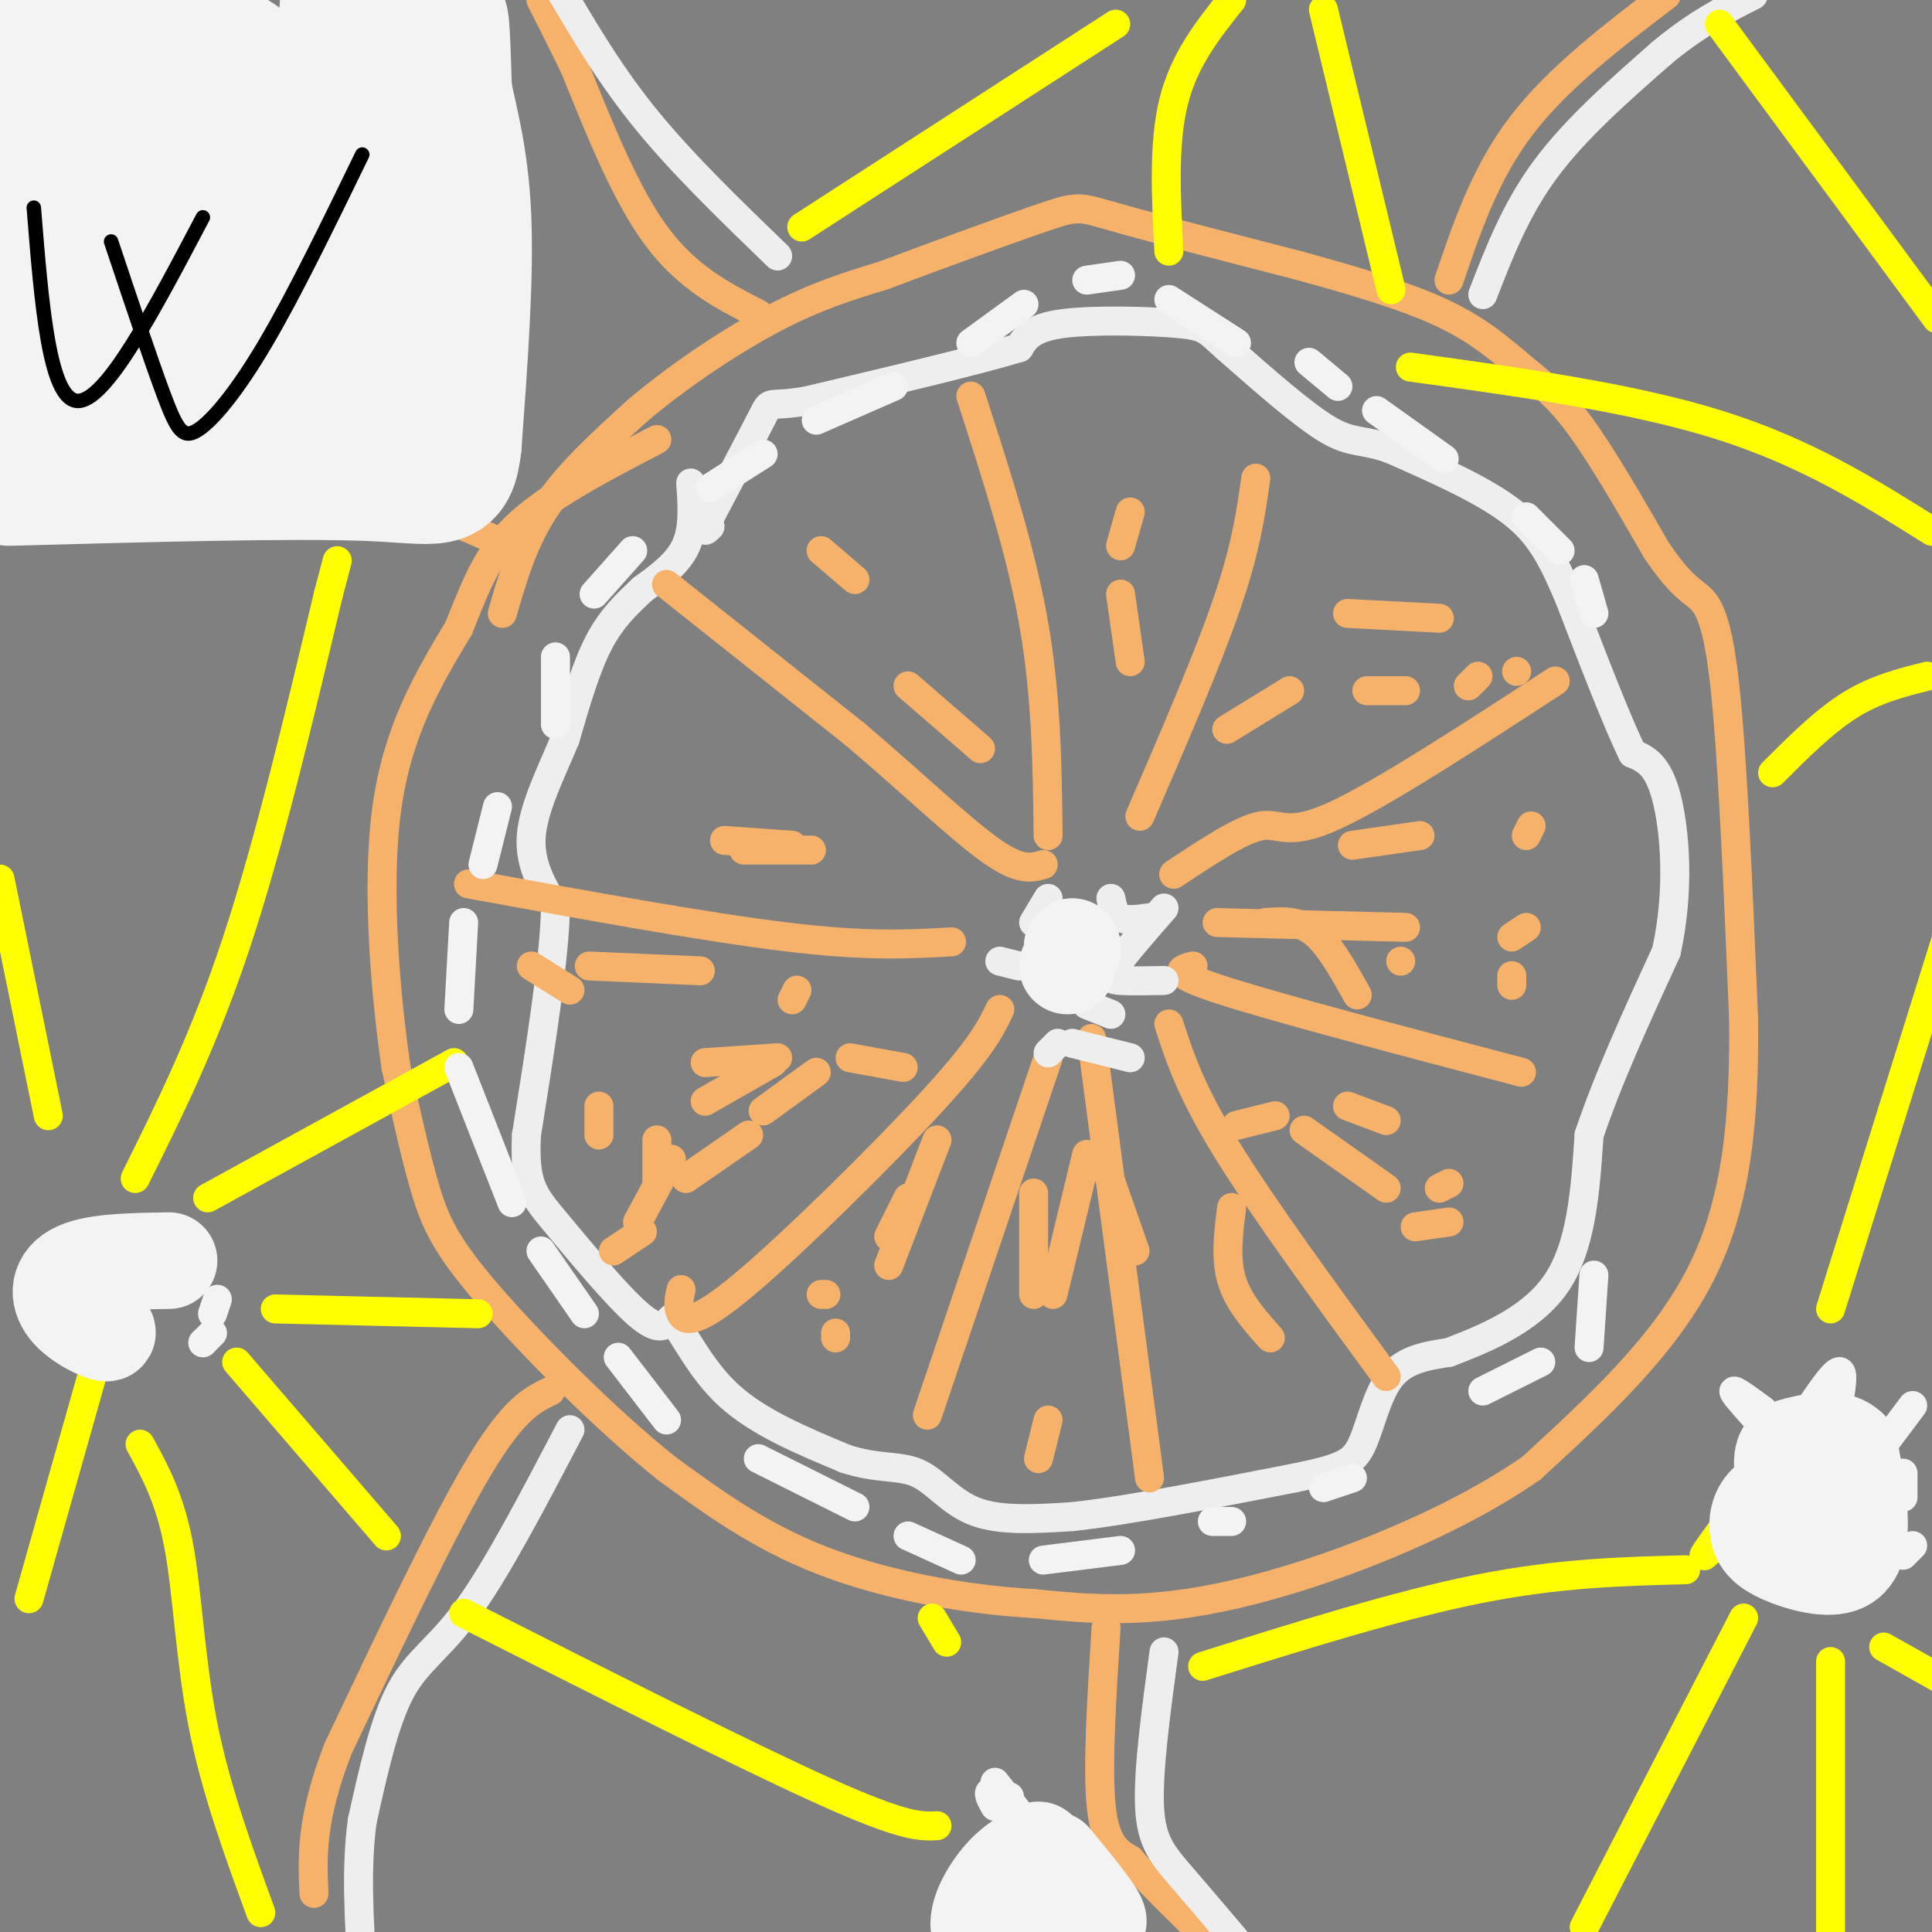 <svg viewBox='0 0 400 400' version='1.1' xmlns='http://www.w3.org/2000/svg' xmlns:xlink='http://www.w3.org/1999/xlink'><rect x="0" y="0" width="400" height="400" fill="#808080" stroke="none"/><g fill='none' stroke='#eeeeee' stroke-width='6' stroke-linecap='round' stroke-linejoin='round'><path d='M143,100c0.333,4.667 0.667,9.333 -1,13c-1.667,3.667 -5.333,6.333 -9,9'/><path d='M133,122c-3.089,2.956 -6.311,5.844 -9,11c-2.689,5.156 -4.844,12.578 -7,20'/><path d='M117,153c-2.867,6.889 -6.533,14.111 -7,20c-0.467,5.889 2.267,10.444 5,15'/><path d='M115,188c-0.167,10.333 -3.083,28.667 -6,47'/><path d='M109,235c-0.500,10.226 1.250,12.292 6,18c4.750,5.708 12.500,15.060 17,19c4.500,3.940 5.750,2.470 7,1'/><path d='M139,273c2.689,3.133 5.911,10.467 12,16c6.089,5.533 15.044,9.267 24,13'/><path d='M175,302c6.631,2.226 11.208,1.292 15,3c3.792,1.708 6.798,6.060 12,8c5.202,1.940 12.601,1.470 20,1'/><path d='M222,314c11.000,-1.167 28.500,-4.583 46,-8'/><path d='M268,306c10.071,-2.048 12.250,-3.167 14,-7c1.750,-3.833 3.071,-10.381 6,-14c2.929,-3.619 7.464,-4.310 12,-5'/><path d='M300,280c6.444,-2.511 16.556,-6.289 22,-14c5.444,-7.711 6.222,-19.356 7,-31'/><path d='M329,235c3.833,-11.500 9.917,-24.750 16,-38'/><path d='M345,197c2.800,-12.622 1.800,-25.178 0,-32c-1.800,-6.822 -4.400,-7.911 -7,-9'/><path d='M338,156c-3.333,-6.833 -8.167,-19.417 -13,-32'/><path d='M325,124c-3.578,-8.400 -6.022,-13.400 -12,-18c-5.978,-4.600 -15.489,-8.800 -25,-13'/><path d='M288,93c-5.844,-2.156 -7.956,-1.044 -13,-4c-5.044,-2.956 -13.022,-9.978 -21,-17'/><path d='M254,72c-4.190,-3.702 -4.167,-4.458 -10,-5c-5.833,-0.542 -17.524,-0.869 -24,0c-6.476,0.869 -7.738,2.935 -9,5'/><path d='M211,72c-8.833,2.667 -26.417,6.833 -44,11'/><path d='M167,83c-8.356,1.444 -7.244,-0.444 -9,3c-1.756,3.444 -6.378,12.222 -11,21'/><path d='M147,107c-1.833,3.833 -0.917,2.917 0,2'/></g>
<g fill='none' stroke='#f6b26b' stroke-width='6' stroke-linecap='round' stroke-linejoin='round'><path d='M138,121c0.000,0.000 39.000,31.000 39,31'/><path d='M177,152c11.800,10.022 21.800,19.578 28,24c6.200,4.422 8.600,3.711 11,3'/><path d='M201,82c5.167,15.917 10.333,31.833 13,47c2.667,15.167 2.833,29.583 3,44'/><path d='M260,99c-1.000,7.167 -2.000,14.333 -6,26c-4.000,11.667 -11.000,27.833 -18,44'/><path d='M243,181c6.956,-4.622 13.911,-9.244 18,-10c4.089,-0.756 5.311,2.356 15,-2c9.689,-4.356 27.844,-16.178 46,-28'/><path d='M247,200c-2.667,0.667 -5.333,1.333 6,5c11.333,3.667 36.667,10.333 62,17'/><path d='M242,212c2.250,6.917 4.500,13.833 12,26c7.500,12.167 20.250,29.583 33,47'/><path d='M226,215c0.000,0.000 12.000,91.000 12,91'/><path d='M217,219c0.000,0.000 -25.000,74.000 -25,74'/><path d='M207,209c-1.893,3.940 -3.786,7.881 -14,19c-10.214,11.119 -28.750,29.417 -39,38c-10.250,8.583 -12.214,7.452 -13,6c-0.786,-1.452 -0.393,-3.226 0,-5'/><path d='M197,195c-8.667,0.500 -17.333,1.000 -34,-1c-16.667,-2.000 -41.333,-6.500 -66,-11'/></g>
<g fill='none' stroke='#eeeeee' stroke-width='6' stroke-linecap='round' stroke-linejoin='round'><path d='M241,203c-3.467,0.067 -6.933,0.133 -9,0c-2.067,-0.133 -2.733,-0.467 -1,-3c1.733,-2.533 5.867,-7.267 10,-12'/><path d='M238,190c-2.333,0.333 -4.667,0.667 -6,0c-1.333,-0.667 -1.667,-2.333 -2,-4'/><path d='M217,186c0.000,0.000 -3.000,5.000 -3,5'/><path d='M207,199c0.000,0.000 4.000,1.000 4,1'/><path d='M217,218c0.000,0.000 2.000,-2.000 2,-2'/><path d='M222,216c0.000,0.000 12.000,3.000 12,3'/><path d='M230,210c0.000,0.000 -5.000,-2.000 -5,-2'/></g>
<g fill='none' stroke='#f6b26b' stroke-width='6' stroke-linecap='round' stroke-linejoin='round'><path d='M187,221c0.000,0.000 -11.000,-2.000 -11,-2'/><path d='M169,222c0.000,0.000 -11.000,8.000 -11,8'/><path d='M155,235c0.000,0.000 -13.000,9.000 -13,9'/><path d='M136,245c0.000,0.000 0.000,-9.000 0,-9'/><path d='M146,228c0.000,0.000 14.000,-8.000 14,-8'/><path d='M161,219c0.000,0.000 -15.000,1.000 -15,1'/><path d='M164,207c0.000,0.000 1.000,-2.000 1,-2'/><path d='M145,201c0.000,0.000 -23.000,-1.000 -23,-1'/><path d='M110,200c0.000,0.000 8.000,5.000 8,5'/><path d='M124,229c0.000,0.000 0.000,6.000 0,6'/><path d='M139,240c0.000,0.000 -7.000,13.000 -7,13'/><path d='M127,259c0.000,0.000 6.000,-4.000 6,-4'/><path d='M168,176c0.000,0.000 -14.000,0.000 -14,0'/><path d='M150,174c0.000,0.000 14.000,1.000 14,1'/><path d='M203,155c0.000,0.000 -15.000,-13.000 -15,-13'/><path d='M177,120c0.000,0.000 -7.000,-6.000 -7,-6'/><path d='M234,137c0.000,0.000 -2.000,-14.000 -2,-14'/><path d='M232,113c0.000,0.000 2.000,-7.000 2,-7'/><path d='M254,151c0.000,0.000 13.000,-8.000 13,-8'/><path d='M279,127c0.000,0.000 19.000,1.000 19,1'/><path d='M314,139c0.000,0.000 0.000,0.000 0,0'/><path d='M283,143c0.000,0.000 8.000,0.000 8,0'/><path d='M306,140c0.000,0.000 -2.000,2.000 -2,2'/><path d='M280,175c0.000,0.000 14.000,-2.000 14,-2'/><path d='M317,171c0.000,0.000 -1.000,2.000 -1,2'/><path d='M290,199c0.000,0.000 0.000,0.000 0,0'/><path d='M313,202c0.000,0.000 0.000,2.000 0,2'/><path d='M281,206c-2.917,-5.250 -5.833,-10.500 -9,-13c-3.167,-2.500 -6.583,-2.250 -10,-2'/><path d='M252,191c0.000,0.000 39.000,1.000 39,1'/><path d='M316,192c0.000,0.000 -3.000,2.000 -3,2'/><path d='M270,234c0.000,0.000 17.000,12.000 17,12'/><path d='M300,253c0.000,0.000 -7.000,1.000 -7,1'/><path d='M256,233c0.000,0.000 8.000,-2.000 8,-2'/><path d='M279,229c0.000,0.000 8.000,3.000 8,3'/><path d='M300,245c0.000,0.000 -2.000,1.000 -2,1'/><path d='M255,250c-0.667,5.250 -1.333,10.500 0,15c1.333,4.500 4.667,8.250 8,12'/><path d='M228,239c0.000,0.000 7.000,20.000 7,20'/><path d='M225,239c0.000,0.000 -7.000,29.000 -7,29'/><path d='M215,302c0.000,0.000 2.000,-8.000 2,-8'/><path d='M214,247c0.000,0.000 0.000,21.000 0,21'/><path d='M194,236c0.000,0.000 -10.000,26.000 -10,26'/><path d='M173,277c0.000,0.000 0.000,-1.000 0,-1'/><path d='M188,248c0.000,0.000 -4.000,8.000 -4,8'/><path d='M171,268c0.000,0.000 -1.000,0.000 -1,0'/><path d='M104,127c2.167,-7.500 4.333,-15.000 9,-22c4.667,-7.000 11.833,-13.500 19,-20'/><path d='M132,85c8.156,-6.933 19.044,-14.267 28,-19c8.956,-4.733 15.978,-6.867 23,-9'/><path d='M183,57c10.583,-3.988 25.542,-9.458 33,-12c7.458,-2.542 7.417,-2.155 15,0c7.583,2.155 22.792,6.077 38,10'/><path d='M269,55c11.844,3.254 22.453,6.388 30,10c7.547,3.612 12.032,7.703 16,11c3.968,3.297 7.419,5.799 12,12c4.581,6.201 10.290,16.100 16,26'/><path d='M343,114c3.976,5.821 5.917,7.375 8,9c2.083,1.625 4.310,3.321 6,18c1.690,14.679 2.845,42.339 4,70'/><path d='M361,211c0.178,20.889 -1.378,38.111 -9,53c-7.622,14.889 -21.311,27.444 -35,40'/><path d='M317,304c-17.133,11.911 -42.467,21.689 -61,26c-18.533,4.311 -30.267,3.156 -42,2'/><path d='M214,332c-14.889,-0.844 -31.111,-3.956 -44,-9c-12.889,-5.044 -22.444,-12.022 -32,-19'/><path d='M138,304c-12.619,-10.071 -28.167,-25.750 -37,-36c-8.833,-10.250 -10.952,-15.071 -13,-22c-2.048,-6.929 -4.024,-15.964 -6,-25'/><path d='M82,221c-2.044,-13.978 -4.156,-36.422 -2,-53c2.156,-16.578 8.578,-27.289 15,-38'/><path d='M95,130c3.978,-10.044 6.422,-16.156 13,-22c6.578,-5.844 17.289,-11.422 28,-17'/><path d='M229,337c-0.917,14.500 -1.833,29.000 -1,37c0.833,8.000 3.417,9.500 6,11'/><path d='M234,385c4.667,5.500 13.333,13.750 22,22'/><path d='M114,288c-3.833,1.833 -7.667,3.667 -15,16c-7.333,12.333 -18.167,35.167 -29,58'/><path d='M70,362c-5.667,14.667 -5.333,22.333 -5,30'/><path d='M-1,99c14.917,-0.833 29.833,-1.667 43,-1c13.167,0.667 24.583,2.833 36,5'/><path d='M78,103c10.167,2.333 17.583,5.667 25,9'/><path d='M157,65c-7.333,-3.750 -14.667,-7.500 -21,-16c-6.333,-8.500 -11.667,-21.750 -17,-35'/><path d='M119,14c-4.000,-8.167 -5.500,-11.083 -7,-14'/><path d='M300,58c3.750,-11.083 7.500,-22.167 15,-32c7.500,-9.833 18.750,-18.417 30,-27'/></g>
<g fill='none' stroke='#eeeeee' stroke-width='6' stroke-linecap='round' stroke-linejoin='round'><path d='M307,61c3.417,-8.833 6.833,-17.667 13,-26c6.167,-8.333 15.083,-16.167 24,-24'/><path d='M344,11c7.167,-6.000 13.083,-9.000 19,-12'/><path d='M161,53c-9.750,-9.417 -19.500,-18.833 -27,-28c-7.500,-9.167 -12.750,-18.083 -18,-27'/><path d='M241,342c-1.667,12.289 -3.333,24.578 -3,32c0.333,7.422 2.667,9.978 7,15c4.333,5.022 10.667,12.511 17,20'/><path d='M118,296c-7.489,14.333 -14.978,28.667 -21,37c-6.022,8.333 -10.578,10.667 -14,17c-3.422,6.333 -5.711,16.667 -8,27'/><path d='M75,377c-1.333,9.667 -0.667,20.333 0,31'/></g>
<g fill='none' stroke='#ffff00' stroke-width='6' stroke-linecap='round' stroke-linejoin='round'><path d='M57,271c0.000,0.000 42.000,1.000 42,1'/><path d='M49,282c0.000,0.000 31.000,36.000 31,36'/><path d='M29,299c3.089,5.622 6.178,11.244 8,21c1.822,9.756 2.378,23.644 5,37c2.622,13.356 7.311,26.178 12,39'/><path d='M19,285c0.000,0.000 -13.000,46.000 -13,46'/><path d='M28,244c7.167,-14.417 14.333,-28.833 21,-49c6.667,-20.167 12.833,-46.083 19,-72'/><path d='M68,123c3.167,-12.000 1.583,-6.000 0,0'/><path d='M43,248c0.000,0.000 51.000,-28.000 51,-28'/><path d='M10,231c0.000,0.000 -10.000,-49.000 -10,-49'/><path d='M194,378c-3.333,0.167 -6.667,0.333 -23,-7c-16.333,-7.333 -45.667,-22.167 -75,-37'/><path d='M196,340c0.000,0.000 -3.000,-5.000 -3,-5'/><path d='M349,325c-13.167,0.333 -26.333,0.667 -43,4c-16.667,3.333 -36.833,9.667 -57,16'/><path d='M361,335c0.000,0.000 -33.000,64.000 -33,64'/><path d='M379,344c0.000,0.000 0.000,62.000 0,62'/><path d='M390,341c0.000,0.000 16.000,9.000 16,9'/><path d='M400,110c-13.000,-8.167 -26.000,-16.333 -44,-22c-18.000,-5.667 -41.000,-8.833 -64,-12'/><path d='M399,140c-5.333,1.333 -10.667,2.667 -16,6c-5.333,3.333 -10.667,8.667 -16,14'/><path d='M404,191c0.000,0.000 -25.000,80.000 -25,80'/><path d='M401,66c0.000,0.000 -45.000,-61.000 -45,-61'/><path d='M274,2c0.000,0.000 14.000,58.000 14,58'/><path d='M255,0c-4.917,6.167 -9.833,12.333 -12,21c-2.167,8.667 -1.583,19.833 -1,31'/><path d='M231,5c0.000,0.000 -65.000,42.000 -65,42'/><path d='M366,324c0.000,0.000 -4.000,-12.000 -4,-12'/><path d='M363,311c-4.500,5.083 -9.000,10.167 -10,11c-1.000,0.833 1.500,-2.583 4,-6'/><path d='M371,299c0.000,0.000 -7.000,8.000 -7,8'/></g>
<g fill='none' stroke='#f3f3f3' stroke-width='20' stroke-linecap='round' stroke-linejoin='round'><path d='M374,309c-3.091,0.288 -6.182,0.577 -8,2c-1.818,1.423 -2.363,3.981 -2,6c0.363,2.019 1.633,3.500 5,5c3.367,1.500 8.829,3.019 12,2c3.171,-1.019 4.049,-4.577 4,-9c-0.049,-4.423 -1.024,-9.712 -2,-15'/><path d='M383,300c-2.309,-2.617 -7.083,-1.660 -10,-1c-2.917,0.660 -3.978,1.024 -4,4c-0.022,2.976 0.994,8.565 3,11c2.006,2.435 5.003,1.718 8,1'/><path d='M380,315c1.333,0.167 0.667,0.083 0,0'/><path d='M215,383c-2.661,1.387 -5.321,2.774 -8,6c-2.679,3.226 -5.375,8.292 -4,11c1.375,2.708 6.821,3.060 9,1c2.179,-2.060 1.089,-6.530 0,-11'/><path d='M212,390c3.733,0.644 13.067,7.756 15,8c1.933,0.244 -3.533,-6.378 -9,-13'/><path d='M35,261c-7.542,0.113 -15.083,0.226 -19,2c-3.917,1.774 -4.208,5.208 -2,8c2.208,2.792 6.917,4.940 8,5c1.083,0.060 -1.458,-1.970 -4,-4'/><path d='M18,272c-0.667,-0.667 -0.333,-0.333 0,0'/><path d='M67,94c0.000,0.000 -14.000,-1.000 -14,-1'/><path d='M222,196c0.000,0.000 0.000,0.000 0,0'/><path d='M222,196c0.000,0.000 0.000,1.000 0,1'/><path d='M221,200c0.000,0.000 0.000,0.000 0,0'/></g>
<g fill='none' stroke='#f3f3f3' stroke-width='6' stroke-linecap='round' stroke-linejoin='round'><path d='M363,293c-2.167,-2.417 -4.333,-4.833 -4,-5c0.333,-0.167 3.167,1.917 6,4'/><path d='M375,291c2.583,-3.750 5.167,-7.500 6,-7c0.833,0.500 -0.083,5.250 -1,10'/><path d='M390,299c0.000,0.000 6.000,-8.000 6,-8'/><path d='M394,305c0.000,0.000 0.000,5.000 0,5'/><path d='M396,320c0.000,0.000 -2.000,2.000 -2,2'/><path d='M45,269c0.000,0.000 -1.000,3.000 -1,3'/><path d='M44,276c0.000,0.000 -2.000,2.000 -2,2'/><path d='M42,278c0.000,0.000 0.000,0.000 0,0'/><path d='M217,383c0.000,0.000 -8.000,-8.000 -8,-8'/><path d='M213,378c0.000,0.000 -7.000,-9.000 -7,-9'/><path d='M209,372c-1.750,-0.667 -3.500,-1.333 -4,-1c-0.500,0.333 0.250,1.667 1,3'/><path d='M330,264c0.000,0.000 -1.000,15.000 -1,15'/><path d='M319,282c0.000,0.000 -12.000,6.000 -12,6'/><path d='M280,306c0.000,0.000 -6.000,2.000 -6,2'/><path d='M255,315c0.000,0.000 -4.000,0.000 -4,0'/><path d='M232,321c0.000,0.000 -16.000,2.000 -16,2'/><path d='M199,323c0.000,0.000 -11.000,-5.000 -11,-5'/><path d='M177,312c0.000,0.000 -20.000,-10.000 -20,-10'/><path d='M138,294c0.000,0.000 -10.000,-13.000 -10,-13'/><path d='M121,272c0.000,0.000 -9.000,-13.000 -9,-13'/><path d='M106,249c0.000,0.000 -11.000,-28.000 -11,-28'/><path d='M95,209c0.000,0.000 1.000,-18.000 1,-18'/><path d='M100,179c0.000,0.000 3.000,-12.000 3,-12'/><path d='M115,150c0.000,0.000 0.000,-14.000 0,-14'/><path d='M123,123c0.000,0.000 8.000,-9.000 8,-9'/><path d='M147,101c0.000,0.000 11.000,-7.000 11,-7'/><path d='M169,87c0.000,0.000 16.000,-7.000 16,-7'/><path d='M201,71c0.000,0.000 11.000,-8.000 11,-8'/><path d='M225,58c0.000,0.000 7.000,-1.000 7,-1'/><path d='M242,62c0.000,0.000 14.000,9.000 14,9'/><path d='M271,75c0.000,0.000 6.000,5.000 6,5'/><path d='M285,85c0.000,0.000 14.000,10.000 14,10'/><path d='M316,107c0.000,0.000 7.000,7.000 7,7'/><path d='M328,120c0.000,0.000 2.000,7.000 2,7'/></g>
<g fill='none' stroke='#f3f3f3' stroke-width='28' stroke-linecap='round' stroke-linejoin='round'><path d='M18,20c-2.422,1.289 -4.844,2.578 -6,5c-1.156,2.422 -1.044,5.978 0,9c1.044,3.022 3.022,5.511 5,8'/><path d='M17,42c3.670,2.510 10.344,4.786 15,4c4.656,-0.786 7.292,-4.635 9,-7c1.708,-2.365 2.488,-3.247 1,-6c-1.488,-2.753 -5.244,-7.376 -9,-12'/><path d='M33,21c-3.577,-1.818 -8.021,-0.364 -11,1c-2.979,1.364 -4.494,2.636 -5,8c-0.506,5.364 -0.002,14.818 2,19c2.002,4.182 5.501,3.091 9,2'/><path d='M28,51c4.493,0.919 11.225,2.215 16,2c4.775,-0.215 7.593,-1.943 11,-5c3.407,-3.057 7.402,-7.445 9,-11c1.598,-3.555 0.799,-6.278 0,-9'/><path d='M64,28c-1.131,-3.095 -3.958,-6.333 -8,-10c-4.042,-3.667 -9.298,-7.762 -16,-10c-6.702,-2.238 -14.851,-2.619 -23,-3'/><path d='M17,5c-6.200,0.244 -10.200,2.356 -13,5c-2.800,2.644 -4.400,5.822 -6,9'/><path d='M-1,35c0.000,0.000 6.000,39.000 6,39'/><path d='M5,74c11.500,6.833 37.250,4.417 63,2'/><path d='M68,76c10.956,1.778 6.844,5.222 5,-3c-1.844,-8.222 -1.422,-28.111 -1,-48'/><path d='M72,25c-0.244,-13.822 -0.356,-24.378 0,-24c0.356,0.378 1.178,11.689 2,23'/><path d='M74,24c1.000,14.333 2.500,38.667 4,63'/><path d='M78,87c-9.333,10.833 -34.667,6.417 -60,2'/><path d='M18,89c-13.333,0.167 -16.667,-0.417 -20,-1'/><path d='M92,88c0.000,0.000 -2.000,-48.000 -2,-48'/><path d='M90,40c-0.133,-15.867 0.533,-31.533 1,-35c0.467,-3.467 0.733,5.267 1,14'/><path d='M92,19c1.133,5.867 3.467,13.533 4,26c0.533,12.467 -0.733,29.733 -2,47'/><path d='M94,92c-1.022,8.600 -2.578,6.600 -18,6c-15.422,-0.600 -44.711,0.200 -74,1'/></g>
<g fill='none' stroke='#000000' stroke-width='3' stroke-linecap='round' stroke-linejoin='round'><path d='M7,43c1.583,19.833 3.167,39.667 9,40c5.833,0.333 15.917,-18.833 26,-38'/><path d='M23,50c4.155,12.429 8.310,24.857 11,32c2.690,7.143 3.917,9.000 7,7c3.083,-2.000 8.024,-7.857 14,-18c5.976,-10.143 12.988,-24.571 20,-39'/></g>
</svg>